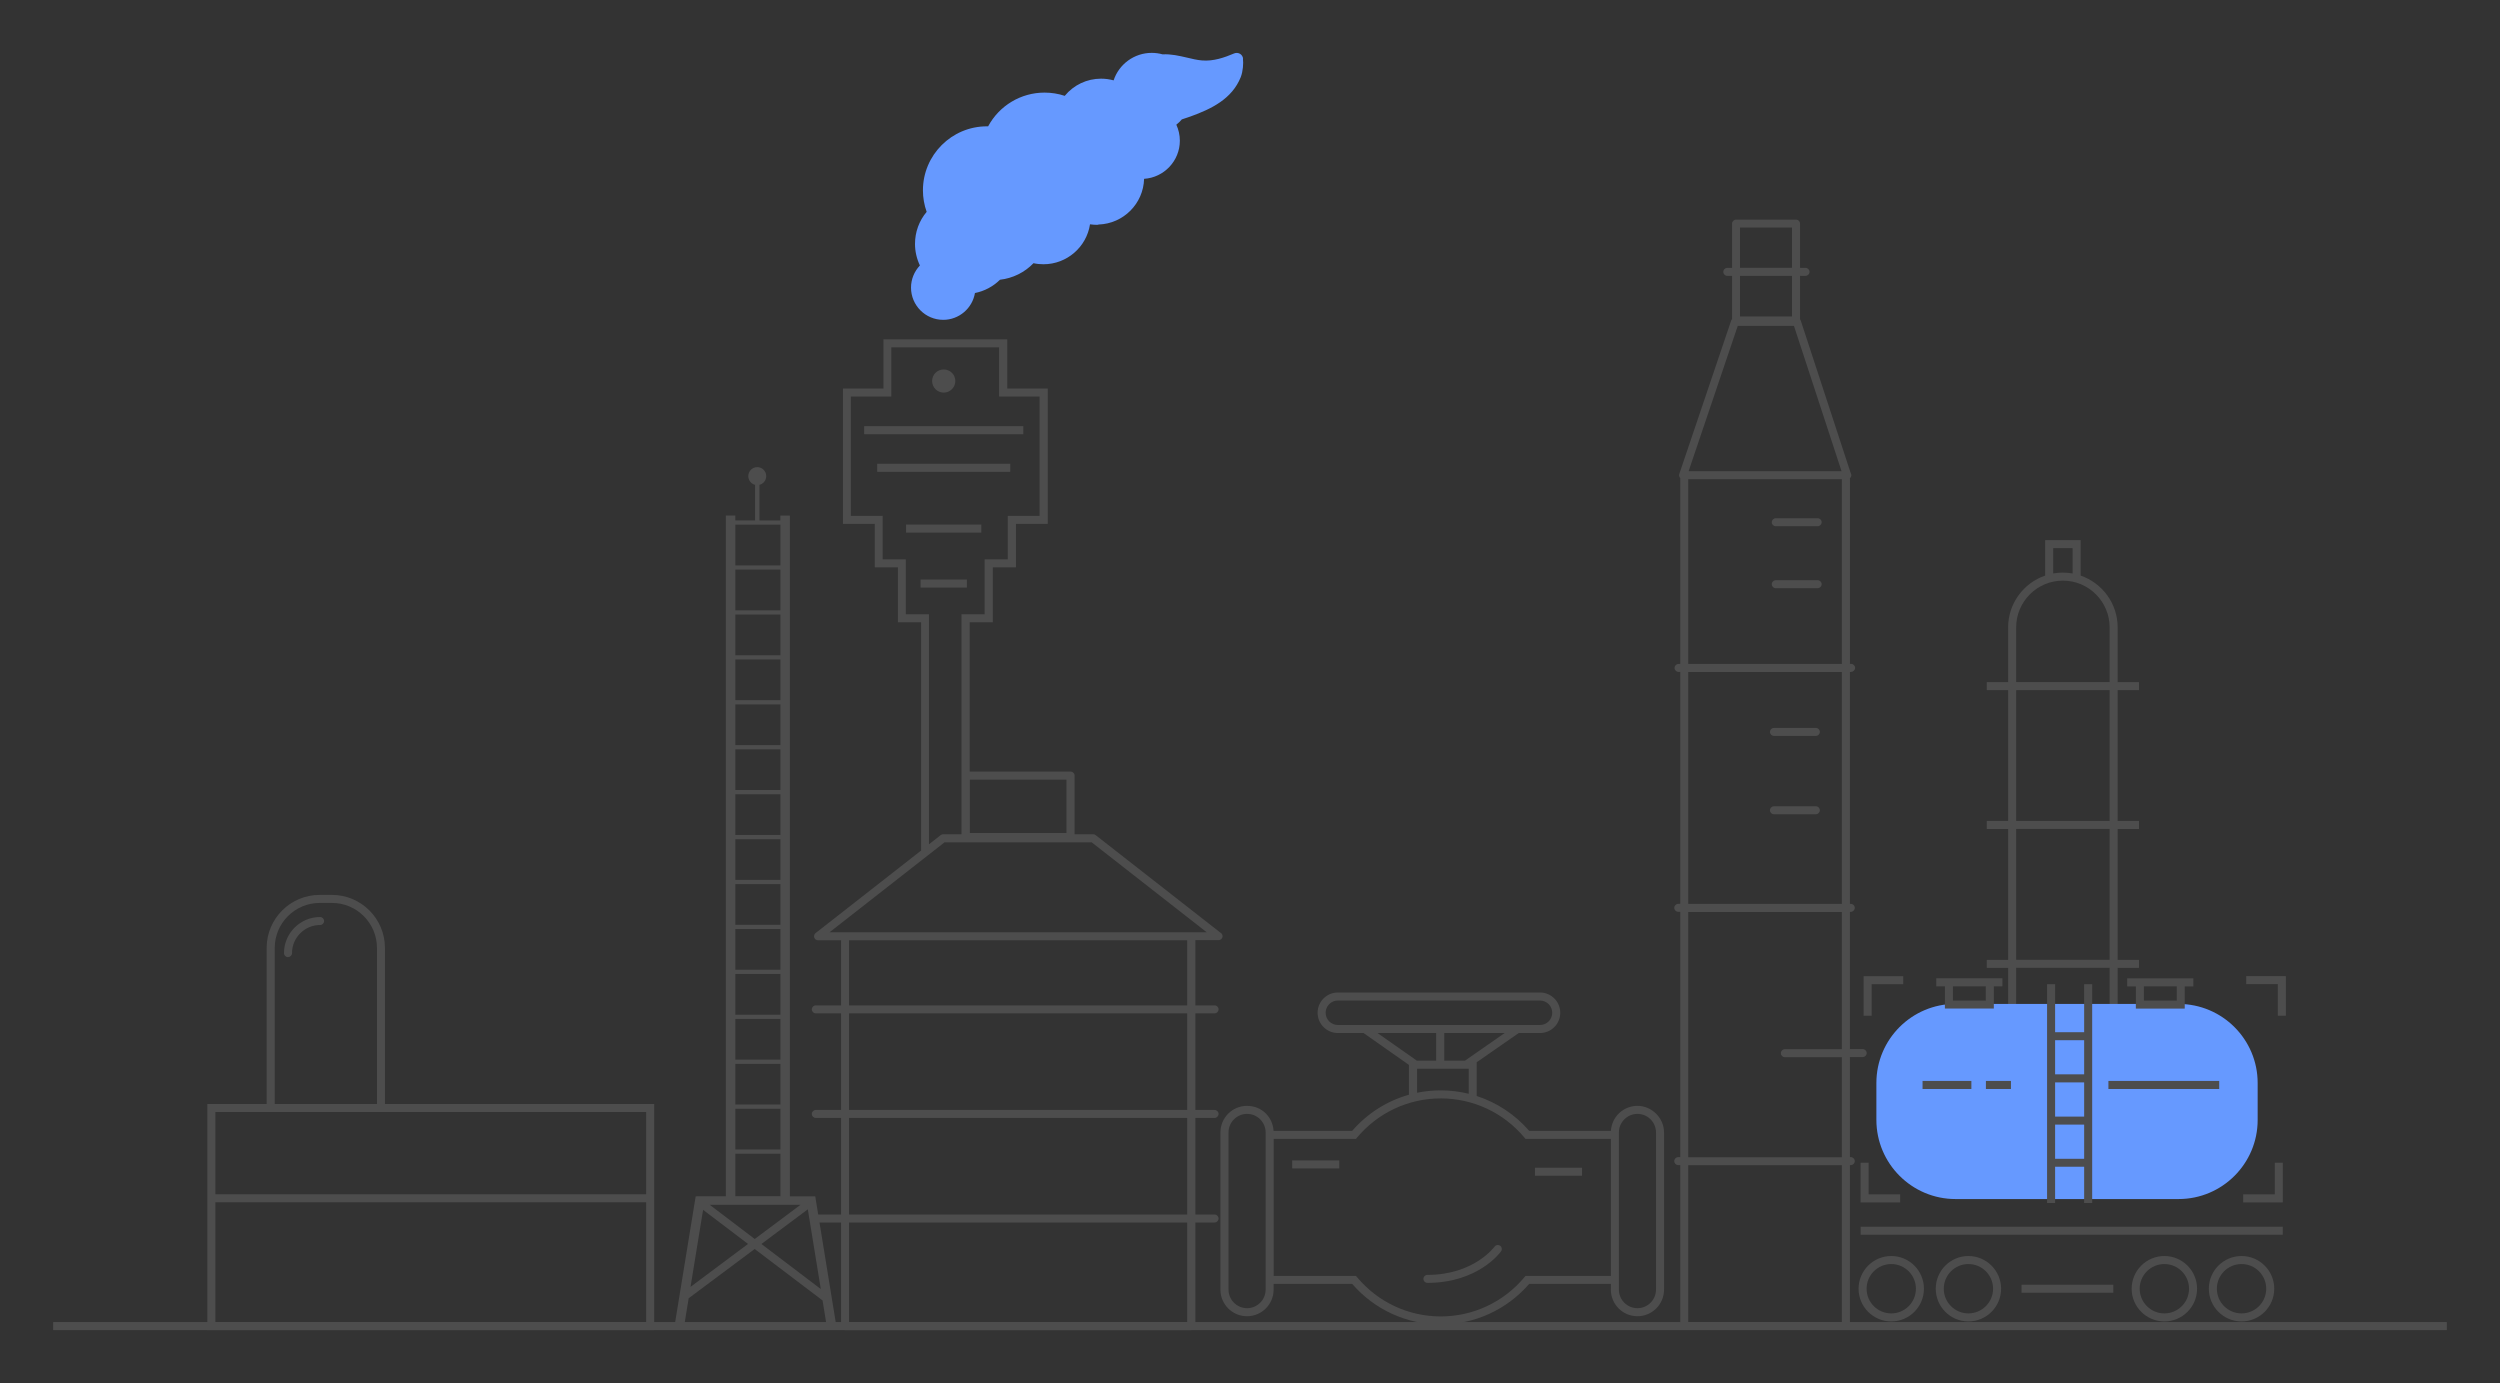 <?xml version="1.0" encoding="UTF-8"?>
<svg xmlns="http://www.w3.org/2000/svg" version="1.1" viewBox="0 0 470 260">
  <rect x="0" y="0" width="470" height="260" fill="#333333" stroke="none"/>
  <defs>
    <style>
      .cls-1 {
        fill: #fff;
      }

      .cls-1, .cls-2, .cls-3 {
        fill-rule: evenodd;
      }

      .cls-2, .cls-4 {
        fill: #69f;
      }

      .cls-3, .cls-5 {
        fill: #4D4D4D;
      }
    </style>
  </defs>
  <!-- Generator: Adobe Illustrator 28.6.0, SVG Export Plug-In . SVG Version: 1.2.0 Build 709)  -->
  <g>
    <g id="_x31_">
      <g>
        <path class="cls-3" d="M122.99,250.06H38.98v-42.51h11.15v-29.34c0-5.5,4.47-9.97,9.97-9.97h2.3c5.5,0,9.97,4.47,9.97,9.97v29.34h50.62v42.51h0ZM54.15,179.93c.42,0,.75-.34.75-.75,0-2.91,2.37-5.28,5.28-5.28.42,0,.75-.34.75-.75s-.34-.75-.75-.75c-3.74,0-6.79,3.05-6.79,6.79,0,.42.34.75.75.75h0ZM51.64,207.55h19.23v-29.34c0-4.66-3.79-8.46-8.46-8.46h-2.3c-4.67,0-8.46,3.8-8.46,8.46v29.34h0ZM121.48,226.03H40.49v22.52h80.99v-22.52h0ZM40.49,224.52h80.99v-15.46H40.49v15.46Z"/>
        <path class="cls-2" d="M233.7,11c-.05-.37-.27-.71-.59-.89-.33-.19-.73-.21-1.08-.07-1.77.75-3.89,1.52-6.1,1.32-.89-.08-1.8-.29-2.78-.53-1.47-.34-3.01-.7-4.58-.61-.67-.19-1.36-.28-2.05-.28-3.3,0-6.16,2.14-7.16,5.17-.77-.21-1.56-.32-2.36-.32-2.67,0-5.15,1.19-6.83,3.23-1.22-.41-2.5-.61-3.81-.61-4.44,0-8.51,2.46-10.59,6.34h-.23c-6.63,0-12.03,5.4-12.03,12.04,0,1.38.24,2.74.7,4.04-1.42,1.69-2.19,3.8-2.19,6.03,0,1.4.32,2.78.92,4.05-1.06,1.12-1.67,2.61-1.67,4.16,0,3.34,2.71,6.06,6.05,6.06,2.99,0,5.49-2.18,5.97-5.04,1.77-.35,3.41-1.22,4.71-2.5,2.4-.27,4.64-1.38,6.3-3.11.61.14,1.23.2,1.87.2,4.43,0,8.11-3.27,8.75-7.51.44.06.87.1,1.32.1.11,0,.21-.03.31-.06,4.65-.16,8.41-3.92,8.54-8.59,3.74-.24,6.72-3.37,6.72-7.16,0-1.06-.23-2.08-.66-3.02.37-.29.72-.62,1.03-.99.65-.2,1.24-.41,1.66-.56,3.92-1.42,7.78-3.29,9.42-7.39.42-1.07.53-2.6.41-3.5Z"/>
        <rect class="cls-5" x="162.46" y="80.12" width="29.92" height="1.51"/>
        <rect class="cls-5" x="164.91" y="87.19" width="25.02" height="1.51"/>
        <path class="cls-3" d="M179.6,71.63c0,1.2-.98,2.18-2.18,2.18s-2.18-.97-2.18-2.18.97-2.17,2.18-2.17,2.18.97,2.18,2.17Z"/>
        <rect class="cls-5" x="173.07" y="108.95" width="8.7" height="1.51"/>
        <rect class="cls-5" x="170.34" y="98.62" width="14.15" height="1.51"/>
        <path class="cls-3" d="M387.82,199.52c-5.67,0-10.29-4.62-10.29-10.29v-7.27h-4.02v-1.51h4.02v-24.6h-4.02v-1.51h4.02v-24.59h-4.02v-1.51h4.02v-10.29c0-4.51,2.91-8.35,6.96-9.74v-6.66h6.67v6.66c4.04,1.39,6.96,5.23,6.96,9.74v10.29h4.01v1.51h-4.01v24.59h4.01v1.51h-4.01v24.6h4.01v1.51h-4.01v7.27c0,5.68-4.62,10.29-10.29,10.29h0ZM396.61,181.95h-17.57v7.27c0,4.84,3.94,8.78,8.78,8.78s8.79-3.94,8.79-8.78v-7.27h0ZM379.04,180.44h17.57v-24.6h-17.57v24.6h0ZM396.61,129.74h-17.57v24.59h17.57v-24.59h0ZM379.04,128.23h17.57v-10.29c0-4.84-3.94-8.78-8.79-8.78h0c-4.84,0-8.78,3.94-8.78,8.78v10.29h0ZM386,107.81c.59-.11,1.2-.16,1.82-.16s1.24.06,1.83.16v-4.76h-3.65v4.76Z"/>
        <rect class="cls-5" x="379.36" y="193.49" width="1.51" height="19.2"/>
        <rect class="cls-5" x="393.92" y="193.49" width="1.51" height="19.2"/>
        <path class="cls-3" d="M136.9,216.9h11.16v-.8h-11.16v.8h0ZM136.9,123.98h11.16v-.79h-11.16v.79h0ZM136.9,132.43h11.16v-.8h-11.16v.8h0ZM136.9,140.88h11.16v-.8h-11.16v.8h0ZM136.9,149.32h11.16v-.8h-11.16v.8h0ZM136.9,157.77h11.16v-.8h-11.16v.8h0ZM136.9,166.22h11.16v-.8h-11.16v.8h0ZM136.9,174.66h11.16v-.8h-11.16v.8h0ZM136.9,183.11h11.16v-.8h-11.16v.8h0ZM136.9,191.56h11.16v-.79h-11.16v.79h0ZM136.9,200.01h11.16v-.8h-11.16v.8h0ZM136.9,208.45h11.16v-.8h-11.16v.8Z"/>
        <path class="cls-3" d="M154.66,244.5l-12.78-9.69-12.41,9.26-.91,5.6-1.76-.3,3.99-24.46.17.03v-.04h5.5v-127.98h1.78v.92h3.71v-6.69c-.73-.19-1.27-.85-1.27-1.64,0-.93.75-1.69,1.68-1.69s1.69.75,1.69,1.69c0,.79-.54,1.45-1.27,1.64v6.7h3.93v-.92h1.79v127.98h4.76v.02h.01s3.99,24.53,3.99,24.53l-1.76.3-.85-5.24h0ZM138.24,98.64v7.65h8.48v-7.65h-8.48ZM138.24,107.09v7.65h8.48v-7.65h-8.48ZM138.24,115.53v109.36h8.48v-109.36h-8.48ZM133.42,226.5l8.47,6.43,8.61-6.43h-17.08ZM129.82,241.93l10.81-8.07-8.45-6.41-2.36,14.48h0ZM151.87,227.35l-8.73,6.52,11.17,8.47-2.44-14.99Z"/>
        <path class="cls-4" d="M367.64,188.74h41.93c8.21,0,14.87,6.66,14.87,14.87v6.94c0,8.21-6.66,14.87-14.87,14.87h-41.93c-8.21,0-14.88-6.67-14.88-14.88v-6.94c0-8.21,6.66-14.87,14.87-14.87Z"/>
        <path class="cls-3" d="M386.36,226.16h-1.51v-41.13h1.51v9.02h5.46v-9.02h1.51v41.13h-1.51v-6.81h-5.46v6.81h0ZM410.73,189.62h-9.19v-4.18h-1.63v-1.51h12.44v1.51h-1.62v4.18h0ZM376.46,185.43h-1.62v4.18h-9.2v-4.18h-1.62v-1.51h12.44v1.51h0ZM367.15,188.11h6.18v-2.68h-6.18v2.68h0ZM403.05,188.11h6.18v-2.68h-6.18v2.68h0ZM421.41,248.43c-3.39,0-6.15-2.76-6.15-6.15s2.76-6.15,6.15-6.15,6.15,2.76,6.15,6.15-2.76,6.15-6.15,6.15h0ZM421.41,237.64h0c-2.56,0-4.64,2.08-4.64,4.64s2.08,4.64,4.64,4.64,4.64-2.08,4.64-4.64-2.08-4.64-4.64-4.64h0ZM406.9,248.43c-3.39,0-6.15-2.76-6.15-6.15s2.76-6.15,6.15-6.15,6.15,2.76,6.15,6.15-2.76,6.15-6.15,6.15h0ZM406.9,237.64h0c-2.56,0-4.64,2.08-4.64,4.64s2.08,4.64,4.64,4.64,4.64-2.08,4.64-4.64-2.08-4.64-4.64-4.64h0ZM397.3,243.04h-17.25v-1.51h17.25v1.51h0ZM370.06,248.43c-3.39,0-6.14-2.76-6.14-6.15s2.76-6.15,6.14-6.15,6.15,2.76,6.15,6.15-2.76,6.15-6.15,6.15h0ZM370.06,237.64h0c-2.56,0-4.63,2.08-4.63,4.64s2.08,4.64,4.63,4.64,4.64-2.08,4.64-4.64-2.08-4.64-4.64-4.64h0ZM355.56,248.43c-3.39,0-6.15-2.76-6.15-6.15s2.76-6.15,6.15-6.15,6.14,2.76,6.14,6.15-2.76,6.15-6.14,6.15h0ZM355.56,237.64h0c-2.56,0-4.64,2.08-4.64,4.64s2.08,4.64,4.64,4.64,4.63-2.08,4.63-4.64-2.08-4.64-4.63-4.64h0ZM429.16,232.13h-79.36v-1.51h79.36v1.51h0ZM351.87,190.96h-1.51v-7.44h7.45v1.51h-5.94v5.94h0ZM357.23,226.05h-7.44v-7.45h1.51v5.94h5.93v1.51h0ZM429.16,226.05h-7.44v-1.51h5.94v-5.94h1.51v7.45h0ZM429.74,190.96h-1.51v-5.94h-5.94v-1.51h7.45v7.44h0ZM417.21,204.73h-20.83v-1.51h20.83v1.51h0ZM378.06,204.73h-4.71v-1.51h4.71v1.51h0ZM370.62,204.73h-9.18v-1.51h9.18v1.51h0ZM391.82,217.85v-6.42h-5.46v6.42h5.46ZM391.82,209.92v-6.43h-5.46v6.43h5.46ZM391.82,201.98v-6.42h-5.46v6.42h5.46Z"/>
        <rect class="cls-5" x="10" y="248.55" width="450" height="1.51"/>
        <path class="cls-3" d="M223.95,250.06h-65.08c-.42,0-.75-.34-.75-.75v-72.54h-4.33c-.32,0-.61-.2-.71-.51-.1-.3,0-.64.25-.84l19.84-15.52v-42.91h-4.36v-10.33h-4.35v-8.17h-5.98v-25.44h7.61v-9.25h23.28v9.25h7.61v25.44h-5.98v8.17h-4.35v10.33h-4.35v28.07h18.97c.42,0,.75.34.75.75v11.03h3.5c.17,0,.33.06.46.16l23.43,18.32c.25.12.43.38.43.68,0,.42-.34.75-.75.75,0,0-.02,0-.03,0h-4.33v72.54c0,.42-.34.75-.75.75h0ZM182.33,156.6h18.16v-10.02h-18.16v10.02h0ZM174.66,158.72l2.19-1.72c.13-.1.3-.16.46-.16h3.45v-41.36h4.35v-10.33h4.35v-8.17h5.98v-22.43h-7.61v-9.25h-20.26v9.25h-7.61v22.43h5.98v8.17h4.35v10.33h4.36v43.24h0ZM158.87,175.26h67.98l-21.61-16.9h-27.67l-21.61,16.9h2.9ZM159.62,248.55h63.57v-71.78h-63.57v71.78Z"/>
        <path class="cls-1" d="M153.37,189.75h74.97-74.97Z"/>
        <path class="cls-3" d="M228.34,190.51h-74.97c-.42,0-.75-.34-.75-.75s.34-.75.75-.75h74.97c.42,0,.75.34.75.75s-.34.75-.75.75Z"/>
        <path class="cls-1" d="M153.37,209.42h74.97-74.97Z"/>
        <path class="cls-3" d="M228.34,210.17h-74.97c-.42,0-.75-.34-.75-.75s.34-.75.75-.75h74.97c.42,0,.75.34.75.75s-.34.75-.75.75Z"/>
        <path class="cls-1" d="M153.37,229.08h74.97-74.97Z"/>
        <path class="cls-3" d="M228.34,229.83h-74.97c-.42,0-.75-.34-.75-.75s.34-.75.75-.75h74.97c.42,0,.75.34.75.75s-.34.75-.75.75Z"/>
        <path class="cls-3" d="M270.85,248.99c-6.4,0-12.44-2.77-16.64-7.62h-14.77v1.08c0,2.76-2.24,5-5,5s-5-2.24-5-5v-29.55c0-2.76,2.24-5,5-5s4.83,2.08,4.99,4.7h14.78c2.86-3.3,6.57-5.64,10.67-6.79v-5.61l-8.53-5.99h-4.83c-2.1,0-3.81-1.71-3.81-3.81s1.71-3.81,3.81-3.81h38c2.1,0,3.81,1.71,3.81,3.81s-1.71,3.81-3.81,3.81h-4l-7.9,5.49v6.35c3.78,1.22,7.2,3.47,9.87,6.55h15.36c.16-2.62,2.33-4.7,4.99-4.7s5,2.24,5,5v29.55c0,2.76-2.24,5-5,5s-5-2.24-5-5v-1.08h-15.35c-4.19,4.84-10.24,7.62-16.64,7.62h0ZM258.97,194.21l7.39,5.19h3.64v-5.19h-11.03ZM271.52,194.21v5.19h3.92s.07-.06.11-.09l7.33-5.1h-11.36ZM251.52,188.1h0c-1.27,0-2.3,1.03-2.3,2.3s1.03,2.3,2.3,2.3h38c1.27,0,2.3-1.03,2.3-2.3s-1.03-2.3-2.3-2.3h-38ZM266.4,205.44c1.45-.3,2.94-.45,4.46-.45,1.79,0,3.56.22,5.26.64v-4.71h-9.71v4.53h0ZM268.36,241.18c9.5,0,13.67-5.69,13.84-5.93.24-.34.16-.81-.18-1.05-.34-.24-.81-.16-1.05.18-.04.05-3.88,5.3-12.62,5.3-.42,0-.75.34-.75.75s.34.75.75.75h0ZM297.42,221.04v-1.51h-8.85v1.51h8.85ZM251.78,219.66v-1.51h-8.85v1.51h8.85ZM239.45,214.11v25.76h15.47l.23.27c3.91,4.67,9.64,7.35,15.71,7.35s11.8-2.68,15.71-7.35l.23-.27h16.05v-25.76h-16.05l-.23-.27c-3.91-4.67-9.64-7.34-15.71-7.34s-11.8,2.68-15.71,7.34l-.23.27h-15.47ZM234.45,209.41h0c-1.92,0-3.49,1.57-3.49,3.49v29.55c0,1.92,1.57,3.49,3.49,3.49s3.49-1.57,3.49-3.49v-29.55c0-1.92-1.56-3.49-3.49-3.49h0ZM307.84,209.41h0c-1.92,0-3.49,1.57-3.49,3.49v29.55c0,1.92,1.57,3.49,3.49,3.49s3.49-1.57,3.49-3.49v-29.55c0-1.92-1.56-3.49-3.49-3.49Z"/>
        <path class="cls-1" d="M254.67,193.91l9.22,5.61-9.22-5.61Z"/>
        <path class="cls-1" d="M281.43,194.32l-8.02,5.61,8.02-5.61Z"/>
        <path class="cls-1" d="M268.19,199.53v-5.61,5.61Z"/>
        <path class="cls-3" d="M346.27,90.09h-28.88v34.73h28.88v-34.73h0ZM341.72,98.93h-7.88c-.42,0-.75-.34-.75-.75s.34-.75.75-.75h7.88c.42,0,.75.34.75.75s-.34.75-.75.75h0ZM341.72,110.58h-7.88c-.42,0-.75-.34-.75-.75s.34-.75.75-.75h7.88c.42,0,.75.34.75.75s-.34.75-.75.75h0ZM317.39,126.33v43.6h28.88v-43.6h-28.88ZM348,126.33h-.22v43.6h.17c.42,0,.75.34.75.75s-.34.75-.75.75h-.17v25.8h2.41c.42,0,.75.34.75.75s-.34.75-.75.75h-2.41v18.81h.17c.42,0,.75.34.75.75s-.34.75-.75.75h-.17v30.24c0,.42-.34.75-.75.75h-30.39c-.42,0-.75-.34-.75-.75v-30.24h-.38c-.42,0-.75-.34-.75-.75s.34-.75.75-.75h.38v-46.12h-.38c-.42,0-.75-.34-.75-.75s.34-.75.75-.75h.38v-43.6h-.32c-.42,0-.75-.34-.75-.75s.34-.75.75-.75h.32v-34.95s-.06-.06-.08-.1c-.14-.2-.18-.45-.1-.68l9.75-28.83c.04-.11.09-.2.17-.28v-8.12h-.9c-.42,0-.75-.34-.75-.75s.34-.75.75-.75h.9v-8.32c0-.42.34-.75.75-.75h11.28c.42,0,.75.34.75.75v8.32h1.03c.42,0,.75.34.75.75s-.34.75-.75.75h-1.03v8.17c.05.07.1.15.13.23l9.38,28.64c.08.12.13.27.13.42,0,.23-.1.43-.26.57v34.92h.22c.42,0,.75.34.75.75s-.34.75-.75.75h0ZM341.38,138.35h-7.88c-.42,0-.75-.34-.75-.75s.34-.75.75-.75h7.88c.42,0,.75.34.75.75s-.34.75-.75.75h0ZM341.38,153.08h-7.88c-.42,0-.75-.34-.75-.75s.34-.75.75-.75h7.88c.42,0,.75.34.75.75s-.34.75-.75.75h0ZM346.27,198.75h-10.72c-.42,0-.75-.34-.75-.75s.34-.75.75-.75h10.72v-25.8h-28.88v46.12h28.88v-18.81h0ZM317.39,219.06v29.48h28.88v-29.48h-28.88ZM317.46,88.58h28.75l-8.95-27.32h-10.56l-9.24,27.32h0ZM327.12,59.49h9.77v-7.63h-9.77v7.63h0ZM336.89,50.35v-7.57h-9.77v7.57h9.77Z"/>
        <path class="cls-1" d="M315.56,125.58h32.44-32.44Z"/>
        <path class="cls-1" d="M315.5,170.68h32.44-32.44Z"/>
        <path class="cls-1" d="M315.5,218.31h32.44-32.44Z"/>
        <path class="cls-1" d="M324.72,51.11h14.72-14.72Z"/>
      </g>
    </g>
  </g>
</svg>